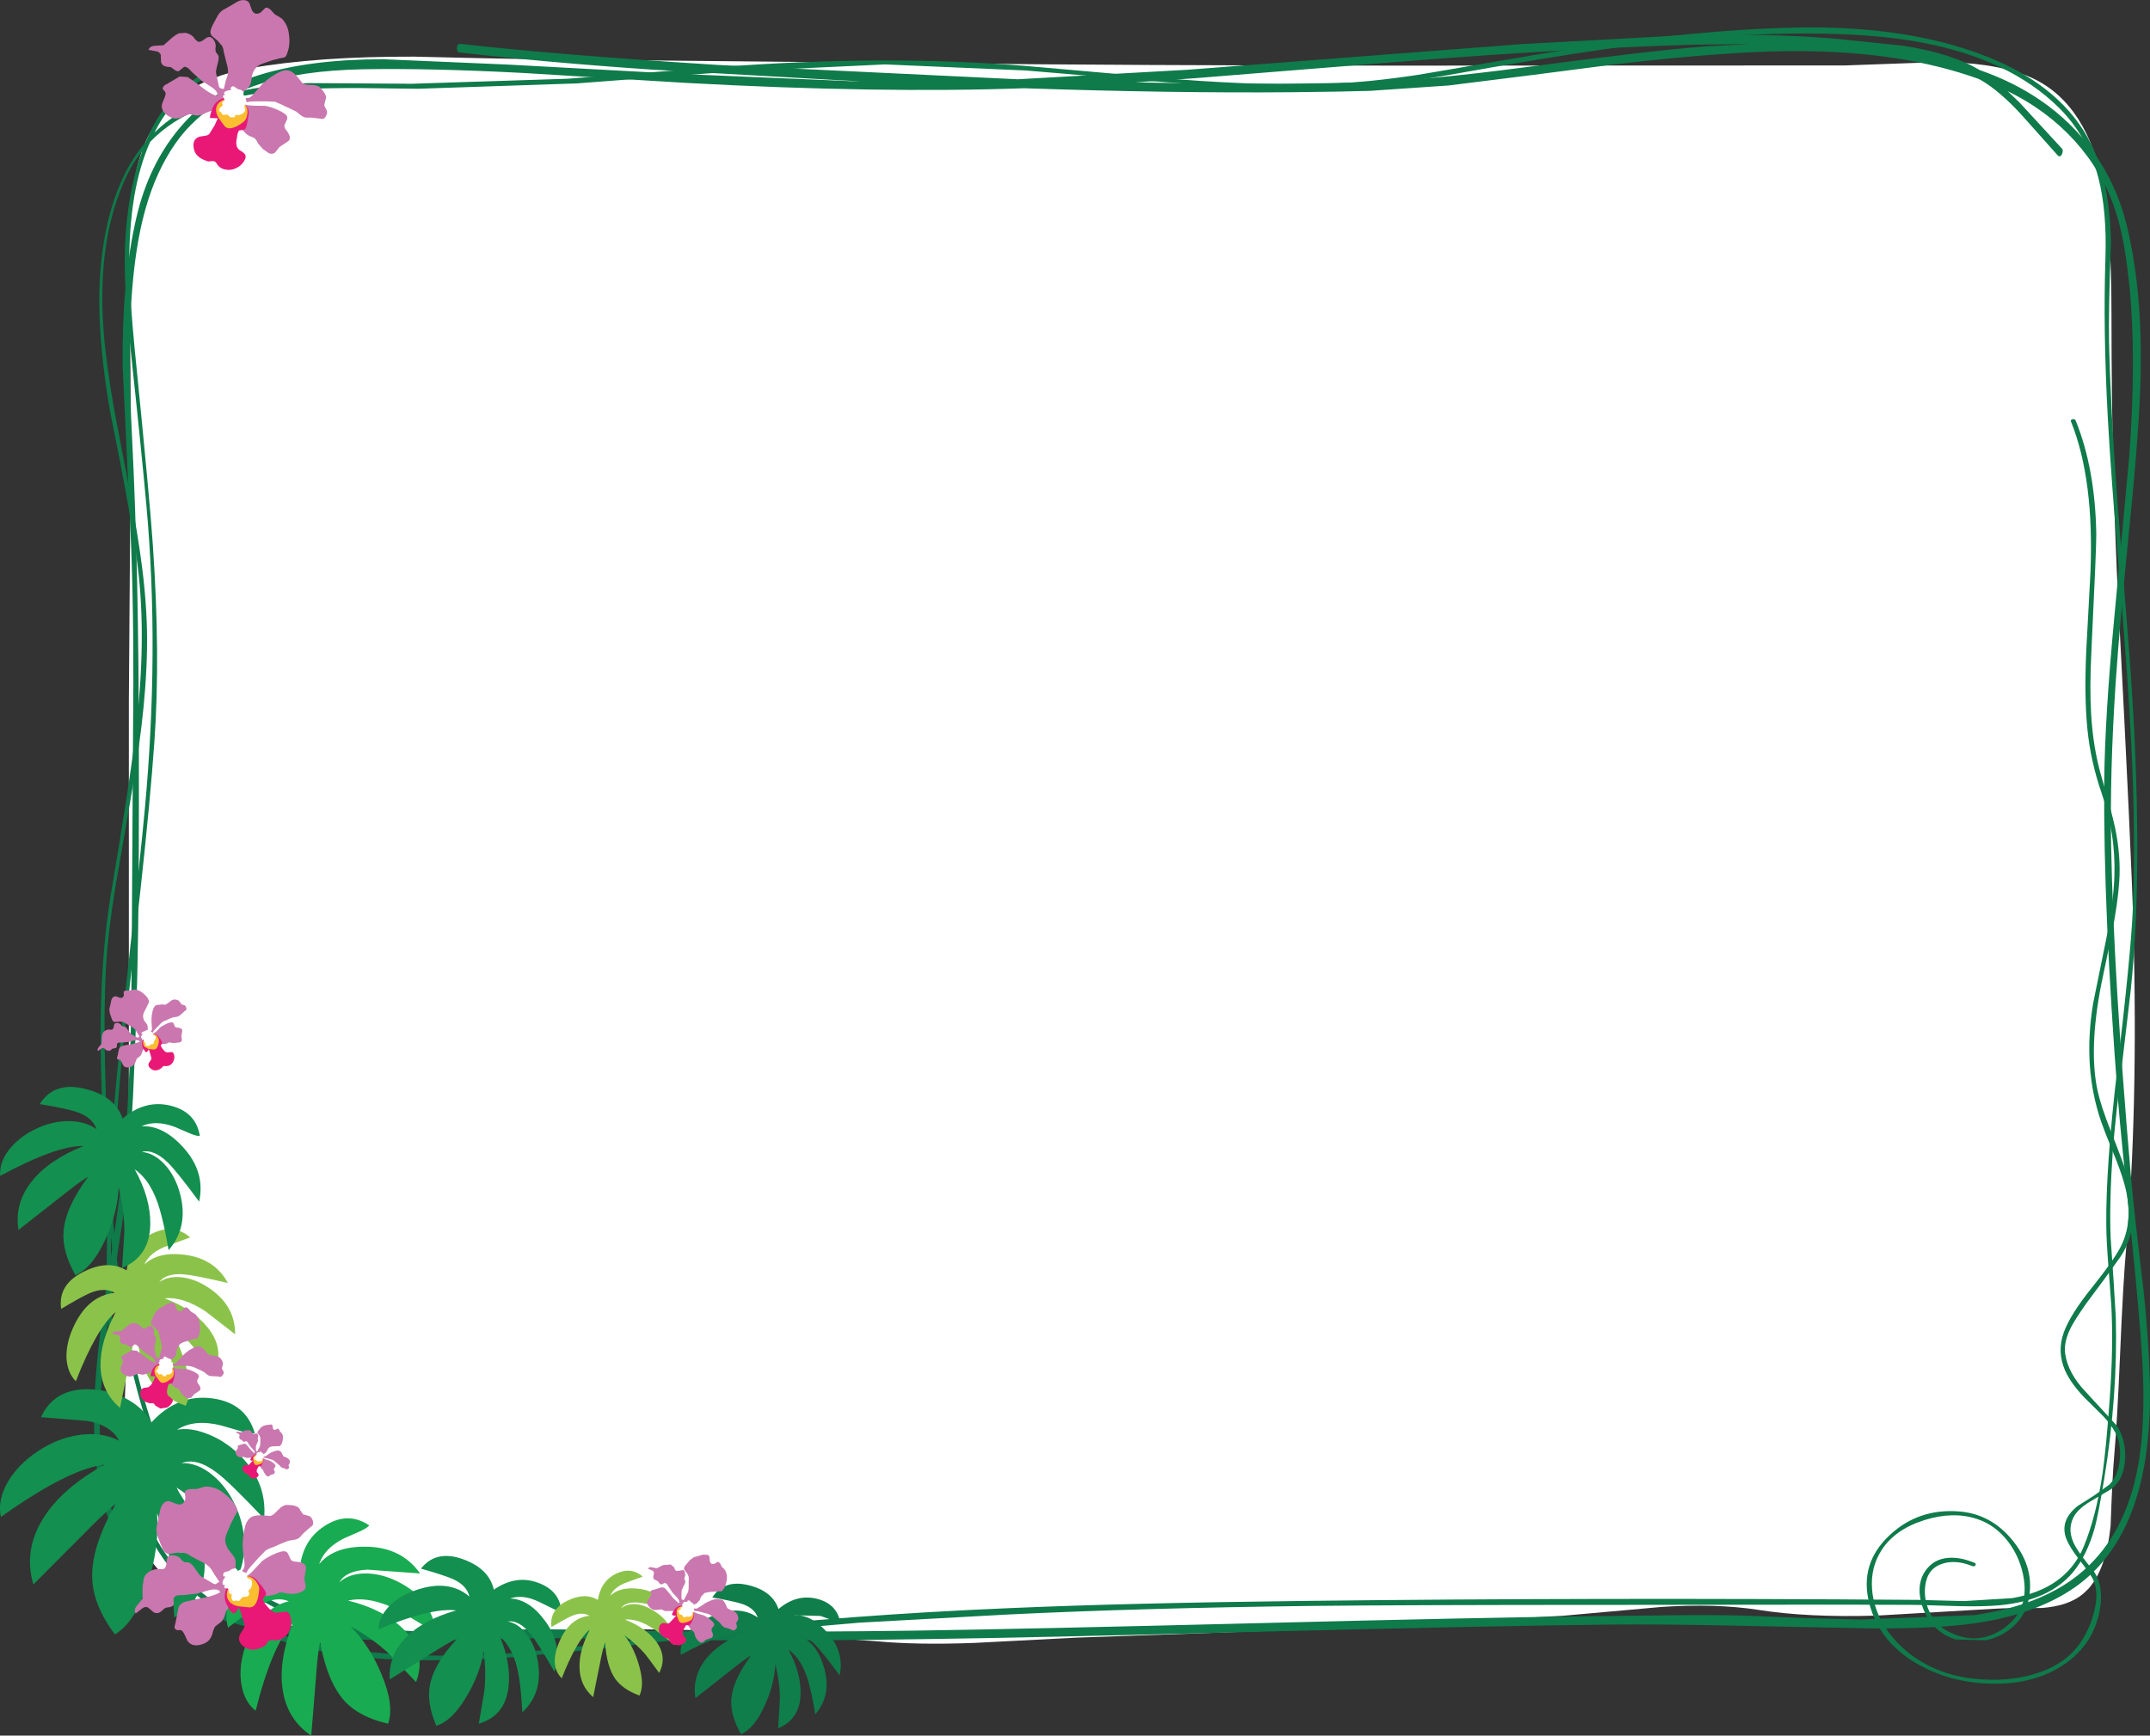 <?xml version="1.0" encoding="UTF-8" standalone="no"?>
<svg xmlns:xlink="http://www.w3.org/1999/xlink" height="502.5px" width="622.35px" xmlns="http://www.w3.org/2000/svg">
  <rect width="100%" height="100%" fill="#333333" stroke="none"/>
  <g transform="matrix(1.0, 0.0, 0.0, 1.0, 321.0, 245.2)">
    <path d="M239.5 -227.2 Q255.3 -227.3 265.5 -223.35 282.05 -216.9 287.35 -193.6 290.2 -181.05 290.2 -154.05 290.2 -108.85 292.2 -70.35 296.0 2.25 296.55 23.25 297.95 76.75 294.4 116.7 293.55 126.5 292.7 146.7 291.85 166.65 290.95 176.75 290.45 182.35 289.95 196.55 288.65 209.05 283.55 214.75 L282.05 216.2 Q277.8 219.8 269.95 220.35 260.85 220.3 256.6 220.55 L222.3 222.55 Q202.3 223.15 188.05 220.9 175.85 219.0 159.85 220.05 L131.45 222.6 60.85 226.45 -9.85 228.95 -38.75 230.45 Q-55.5 231.1 -67.6 229.95 L-83.8 228.8 -100.05 227.75 Q-123.3 225.95 -160.2 226.8 -209.2 227.9 -220.55 227.75 -245.35 227.4 -261.35 219.5 -281.9 209.3 -284.3 187.9 -285.55 176.35 -284.8 158.2 -283.7 131.85 -283.7 128.35 L-283.7 -42.3 -283.25 -103.3 Q-283.0 -139.9 -283.7 -164.25 -284.45 -191.1 -279.05 -203.7 -271.45 -221.4 -248.9 -225.4 -229.2 -228.9 -201.0 -228.8 -168.7 -228.0 -152.85 -227.9 L-48.4 -226.85 Q6.85 -226.25 82.3 -226.2 L212.95 -226.25 239.5 -227.2" fill="#ffffff" fill-rule="evenodd" stroke="none"/>
    <path d="M252.6 -221.9 Q252.2 -222.15 251.75 -222.35 229.8 -230.25 200.1 -230.4 180.4 -230.55 146.3 -226.55 L122.3 -223.45 98.3 -220.45 75.6 -218.9 Q68.05 -218.65 52.85 -218.5 18.4 -218.2 -24.6 -219.65 -66.45 -218.15 -122.45 -221.2 L-169.1 -224.05 Q-196.4 -225.5 -215.8 -225.15 -233.8 -224.8 -245.85 -220.85 -261.8 -215.65 -270.2 -203.7 -275.75 -195.75 -278.8 -185.0 -281.3 -176.35 -282.45 -164.6 -283.5 -153.95 -283.45 -141.35 -283.45 -131.6 -282.75 -118.05 -280.8 -79.5 -280.8 -26.1 -280.75 4.25 -281.0 23.1 -281.4 50.15 -282.5 72.3 L-283.6 90.9 Q-284.4 101.1 -285.7 109.45 L-288.1 125.25 -290.25 141.1 Q-292.65 162.15 -292.0 173.5 -290.95 192.6 -282.5 203.85 -273.45 215.95 -255.35 221.6 -242.25 225.7 -222.7 226.75 -210.55 227.4 -189.2 226.9 -165.3 226.35 -155.75 226.6 -111.95 227.65 -56.25 226.9 -24.8 226.45 42.75 224.75 107.4 223.1 141.7 222.7 L163.35 222.45 Q175.9 222.3 185.0 222.6 L201.3 223.25 217.55 223.7 250.55 222.4 Q269.65 219.65 280.8 210.6 293.3 200.5 297.4 181.7 300.35 168.05 299.05 147.55 298.2 134.0 295.75 110.5 292.95 83.9 292.1 73.4 287.8 18.2 288.1 -19.15 288.3 -37.7 291.0 -66.25 L295.35 -113.2 Q297.45 -141.95 295.4 -162.35 294.45 -171.75 293.05 -177.95 291.15 -186.3 287.75 -192.7 282.35 -202.95 273.1 -210.55 267.25 -215.35 260.15 -218.8 L263.6 -215.5 275.75 -202.3 Q276.4 -201.65 275.85 -200.55 275.35 -199.5 274.6 -200.25 L264.3 -211.8 Q258.0 -218.7 252.6 -221.9 M209.8 -234.05 L230.0 -231.95 Q241.75 -230.1 249.45 -226.35 L252.1 -224.9 Q261.8 -221.5 269.35 -216.35 278.85 -209.95 285.35 -200.65 291.8 -191.35 294.55 -180.25 299.1 -161.85 298.65 -137.35 298.4 -122.3 295.55 -94.15 292.55 -64.5 291.4 -47.35 289.7 -21.65 290.1 -0.4 290.8 37.5 295.8 95.05 296.8 106.2 299.5 128.55 301.6 148.55 301.3 162.2 300.4 199.55 279.9 214.15 268.75 222.05 251.15 224.7 239.85 226.4 220.15 226.25 L182.8 225.5 Q159.85 225.0 145.45 225.15 109.2 225.55 46.6 227.15 -22.9 228.95 -52.65 229.35 -108.15 230.2 -151.95 229.15 -161.6 228.95 -186.05 229.5 -207.75 229.95 -220.15 229.35 -238.85 228.45 -251.1 225.35 -268.3 221.0 -278.65 211.4 -288.2 202.55 -291.7 187.45 -294.3 176.15 -293.65 159.75 -293.15 147.55 -290.35 128.6 -286.55 103.05 -285.95 97.55 -283.65 76.9 -283.05 49.5 -282.9 41.3 -282.7 1.3 L-282.4 -47.25 Q-282.35 -75.35 -283.45 -95.85 L-285.5 -139.2 Q-285.75 -164.1 -281.5 -182.3 -278.0 -197.35 -269.2 -207.9 -259.75 -219.25 -245.75 -223.55 -231.05 -228.05 -210.05 -228.05 L-173.9 -226.5 -124.25 -223.8 -74.6 -221.7 -71.75 -221.65 -76.8 -221.9 -132.4 -225.05 Q-163.1 -227.15 -187.9 -230.0 -188.85 -230.1 -188.75 -231.35 -188.65 -232.6 -187.7 -232.5 -160.15 -229.35 -113.2 -226.4 L-26.4 -222.25 22.65 -225.0 119.75 -232.45 164.75 -234.9 Q190.0 -235.65 209.8 -234.05 M185.25 -232.45 L168.45 -232.25 Q127.05 -230.95 73.25 -226.45 L24.8 -222.55 7.65 -221.35 19.75 -221.15 Q52.2 -220.65 75.7 -221.45 92.4 -222.05 119.5 -225.6 156.75 -230.55 172.4 -231.75 L185.25 -232.45" fill="#0f7a4a" fill-rule="evenodd" stroke="none"/>
    <path d="M-284.3 -194.35 Q-293.05 -176.05 -291.0 -149.15 -290.2 -139.2 -287.8 -125.8 L-283.5 -103.3 Q-280.95 -89.65 -279.8 -80.45 -278.25 -67.9 -278.45 -57.4 -278.6 -46.9 -280.1 -34.5 -281.25 -25.1 -283.55 -11.75 L-287.55 11.35 Q-289.75 24.75 -290.3 34.6 -291.0 47.05 -290.6 63.2 -290.2 80.3 -289.3 94.45 -288.75 84.4 -287.8 73.15 -286.5 58.3 -283.5 30.95 -280.25 1.8 -279.05 -11.25 -274.85 -56.95 -278.6 -98.65 -280.0 -114.25 -283.35 -145.5 L-284.7 -161.95 Q-285.15 -171.05 -284.55 -178.4 -283.45 -191.7 -279.85 -201.45 -282.45 -198.2 -284.3 -194.35 M162.25 -234.75 Q191.5 -237.8 210.1 -237.15 237.25 -236.15 256.7 -227.75 266.0 -223.75 272.8 -218.0 280.4 -211.55 284.4 -203.3 289.75 -192.25 290.05 -175.0 289.3 -155.3 289.5 -145.85 289.95 -126.6 292.0 -98.95 L295.65 -52.1 Q299.65 4.7 295.75 41.7 L293.05 64.7 Q291.3 78.9 290.6 87.7 289.55 102.85 289.95 113.1 L290.75 124.65 291.45 136.2 Q292.05 158.7 288.1 182.95 286.4 193.25 285.35 197.15 283.1 205.15 279.05 210.0 272.25 218.15 257.95 219.55 253.0 220.0 245.6 219.8 L233.85 219.45 Q216.45 219.35 190.4 219.4 L146.9 219.45 Q85.85 219.45 58.65 219.75 9.4 220.35 -29.55 222.25 L-72.25 224.6 -114.85 228.3 -142.9 231.7 -171.05 234.5 Q-203.9 236.85 -223.95 233.6 -254.15 228.65 -270.1 210.7 -279.0 200.65 -283.5 184.35 -286.5 173.5 -288.45 154.8 -290.4 135.9 -290.05 114.0 L-289.7 103.15 Q-290.6 92.2 -291.2 79.55 -292.1 61.05 -291.8 47.1 -291.4 29.75 -289.1 14.8 -283.65 -17.1 -281.75 -33.0 -278.5 -60.3 -281.15 -81.25 -283.0 -96.0 -289.05 -125.6 -293.7 -152.2 -291.6 -170.35 -289.1 -192.0 -278.85 -204.05 -272.55 -219.2 -259.85 -225.0 -259.3 -225.25 -259.3 -224.5 -259.3 -223.8 -259.75 -223.55 -269.25 -219.2 -275.15 -208.95 L-276.3 -206.8 Q-269.95 -213.05 -261.05 -216.2 -248.9 -220.45 -231.7 -221.15 L-201.75 -220.95 -156.8 -222.4 -111.9 -225.85 Q-64.45 -229.4 -24.0 -226.1 L19.8 -222.25 Q45.1 -220.3 63.65 -220.95 75.15 -221.35 89.9 -223.6 L115.9 -228.05 Q142.45 -232.7 162.25 -234.75 M234.35 -233.05 Q216.4 -236.3 188.55 -235.25 168.0 -234.45 142.85 -230.85 126.9 -228.6 97.55 -223.35 65.8 -217.6 16.4 -221.4 L-24.15 -224.8 -64.85 -226.55 -109.45 -224.45 -154.05 -221.05 -200.0 -219.5 -216.2 -219.7 Q-225.55 -219.75 -232.4 -219.45 -250.65 -218.7 -262.3 -214.05 -271.55 -210.4 -277.55 -204.1 -280.6 -197.2 -282.1 -188.5 -283.8 -178.45 -283.55 -166.25 -283.35 -158.15 -282.0 -144.0 -277.6 -100.2 -276.75 -87.35 -274.55 -55.5 -276.3 -30.6 -277.5 -13.6 -280.25 11.6 L-284.95 53.75 Q-287.85 81.4 -288.6 104.05 -287.65 116.35 -286.3 126.1 -281.4 160.8 -269.4 186.55 -264.1 198.0 -257.85 205.5 -250.25 214.6 -240.45 219.1 -228.65 224.5 -212.1 226.5 L-182.7 228.0 Q-182.1 228.0 -182.25 228.75 -182.35 229.45 -182.9 229.45 L-211.6 228.1 Q-227.9 226.3 -239.4 221.2 -256.65 213.6 -267.0 194.4 -279.7 170.6 -285.45 138.5 -287.45 127.4 -288.85 112.9 -289.1 126.65 -288.5 138.35 -287.3 161.4 -283.3 178.9 -281.45 187.05 -279.2 192.9 -276.4 200.2 -272.3 205.7 -264.9 215.75 -253.0 222.3 -242.35 228.1 -228.8 230.85 -204.65 235.75 -171.7 233.35 L-143.05 230.35 -114.65 226.85 Q-76.0 222.4 -29.1 220.4 5.3 218.9 56.7 218.3 141.5 217.3 234.0 218.0 L247.5 218.35 261.4 217.5 Q277.05 214.85 282.15 202.6 285.75 193.9 287.6 181.5 288.65 174.25 289.7 159.7 290.8 144.45 290.15 132.7 L289.3 121.25 Q288.75 114.2 288.7 109.8 288.5 92.9 291.9 64.15 295.8 31.05 296.35 18.55 297.25 -3.0 295.95 -29.65 295.1 -46.85 292.55 -77.7 289.95 -108.85 289.15 -124.0 287.75 -149.8 288.45 -170.4 288.9 -184.1 286.4 -193.75 283.25 -205.8 275.05 -213.95 260.55 -228.35 234.35 -233.05" fill="#0f7a4a" fill-rule="evenodd" stroke="none"/>
    <path d="M278.5 -123.1 Q278.25 -123.7 278.95 -123.85 279.65 -123.95 279.85 -123.4 285.5 -109.45 285.8 -90.55 285.85 -86.9 284.4 -56.95 283.85 -46.15 284.3 -38.6 284.9 -28.55 287.25 -20.5 290.35 -9.85 291.25 -5.5 292.95 2.75 292.45 9.95 292.05 16.2 290.3 25.1 L287.15 40.25 Q283.6 58.8 286.2 70.7 287.1 74.9 290.05 82.4 293.6 91.35 294.55 94.55 299.1 109.2 292.85 118.6 L287.9 125.45 282.85 132.25 Q279.6 136.9 278.5 139.05 276.3 143.4 276.8 146.75 277.6 152.4 282.9 157.95 L291.65 167.45 Q294.4 171.45 294.15 177.15 293.85 183.25 290.0 186.0 L284.0 189.55 Q280.35 191.75 279.15 194.2 277.25 198.1 279.75 202.5 281.15 205.0 285.0 209.6 288.15 214.1 286.75 221.3 285.45 227.8 281.5 232.25 277.3 237.1 270.8 239.7 264.85 242.1 257.95 242.25 245.1 242.6 234.75 236.95 223.0 230.55 220.05 218.85 217.2 207.5 225.95 199.3 234.3 191.45 246.15 192.4 255.5 193.15 261.75 201.0 268.2 209.05 266.15 218.25 265.2 222.65 261.65 225.8 258.4 228.7 253.85 229.7 L245.05 229.45 Q240.55 228.05 237.8 224.35 235.4 221.1 234.8 217.2 234.15 212.85 236.25 209.7 238.6 206.25 242.75 205.85 246.25 205.5 250.5 207.25 251.15 207.5 250.8 208.0 250.5 208.45 249.9 208.2 245.15 206.3 241.35 207.5 236.95 208.85 236.3 213.85 235.8 217.75 237.45 221.3 239.15 225.05 242.5 226.9 250.9 231.55 258.55 226.55 266.25 221.45 264.85 212.05 263.95 206.1 260.45 201.35 256.65 196.3 251.2 194.55 244.35 192.3 236.05 194.9 227.5 197.6 223.65 203.6 220.4 208.65 220.9 214.95 221.35 220.85 224.85 226.15 229.1 232.5 235.9 236.3 242.35 239.95 250.2 240.8 259.7 241.85 267.6 239.55 277.15 236.8 281.6 229.8 284.15 225.8 285.25 221.1 286.6 215.45 284.8 211.95 283.9 210.2 280.75 206.2 278.05 202.7 277.1 200.25 275.15 194.95 280.45 190.8 L285.3 187.7 289.55 184.65 Q292.15 182.15 292.6 177.35 293.05 172.75 291.25 169.45 290.0 167.15 287.75 164.75 L283.55 160.6 Q278.65 155.85 276.75 151.55 274.4 146.1 276.4 140.55 278.3 135.35 284.45 127.7 291.15 119.35 293.1 115.3 296.8 107.55 293.8 97.1 292.85 93.75 290.6 88.25 287.95 81.75 287.25 79.65 281.8 63.9 284.9 45.25 L288.65 26.8 Q290.85 15.75 291.05 8.15 291.4 -3.85 287.5 -15.1 284.1 -24.85 283.2 -34.45 282.3 -43.7 282.9 -56.8 L284.1 -79.15 Q285.25 -106.3 278.5 -123.1" fill="#0f7a4a" fill-rule="evenodd" stroke="none"/>
    <path d="M-286.55 171.9 Q-288.95 167.35 -295.7 166.2 L-309.15 165.1 Q-304.8 155.75 -292.7 157.2 -287.65 157.8 -283.4 160.35 -279.05 163.0 -277.25 166.7 -269.65 158.35 -259.6 159.65 -249.8 160.95 -247.25 169.75 -248.55 169.95 -251.45 169.1 L-257.0 167.5 Q-264.75 165.55 -269.75 168.75 -266.2 168.05 -261.65 169.7 -257.0 171.35 -253.05 174.75 -243.5 183.05 -244.55 194.5 -254.4 184.1 -258.0 181.35 -264.0 176.7 -268.45 178.4 -263.85 178.25 -259.5 181.85 -255.35 185.25 -252.8 190.8 -250.2 196.55 -250.25 202.55 -250.4 209.1 -253.85 214.25 -256.5 205.15 -258.9 199.5 -263.3 189.0 -270.3 185.3 -263.0 195.4 -261.9 205.25 -260.6 217.4 -270.55 223.1 L-271.45 209.1 Q-272.4 201.3 -275.55 192.9 -274.8 202.4 -278.1 212.95 -281.75 224.45 -287.75 228.0 -294.0 219.6 -294.3 211.9 -294.7 202.8 -287.5 190.2 -290.35 192.35 -297.4 199.55 L-311.35 213.55 Q-314.25 203.6 -308.5 194.4 -303.05 185.65 -290.7 178.85 -301.05 180.0 -320.75 194.0 -321.8 189.05 -318.65 183.7 -315.7 178.75 -310.1 175.0 -304.5 171.25 -298.35 170.3 -291.7 169.25 -286.55 171.9" fill="#138f4f" fill-rule="evenodd" stroke="none"/>
    <path d="M-227.05 196.6 Q-220.35 192.25 -214.1 196.45 -214.8 197.25 -217.0 198.25 L-221.35 200.15 Q-227.15 203.05 -228.6 207.65 -224.45 202.5 -215.1 202.6 -204.8 202.7 -199.4 210.35 L-214.65 209.25 Q-220.85 209.55 -222.75 212.9 -219.95 210.4 -215.4 210.35 -211.0 210.3 -206.5 212.4 -195.9 217.4 -194.8 227.5 L-205.7 221.0 Q-214.0 216.8 -220.25 218.2 -210.4 220.6 -204.55 226.15 -197.3 233.05 -200.55 241.8 L-208.45 233.55 Q-213.1 229.2 -219.5 225.65 -214.05 231.2 -210.6 239.45 -206.8 248.5 -208.65 253.85 -216.95 251.95 -221.2 247.35 -226.2 241.9 -228.35 230.25 -229.05 233.15 -229.6 241.25 L-230.9 257.3 Q-237.9 252.65 -239.2 243.9 -240.4 235.6 -236.3 224.9 -242.2 231.05 -247.0 250.1 -250.25 247.55 -251.1 242.6 -251.9 237.95 -250.4 232.75 -248.85 227.45 -245.6 223.6 -242.0 219.45 -237.4 218.4 -241.25 216.8 -246.05 219.7 -248.9 221.35 -255.0 226.05 -257.2 217.95 -248.95 212.5 -245.5 210.25 -241.5 209.6 -237.35 208.95 -234.3 210.3 -233.95 201.05 -227.05 196.6" fill="#19ab51" fill-rule="evenodd" stroke="none"/>
    <path d="M-178.05 215.05 Q-171.6 210.6 -165.1 213.1 -158.75 215.45 -158.45 221.75 L-164.6 218.75 Q-169.5 216.25 -173.35 217.6 -167.75 217.8 -163.1 224.25 -158.0 231.25 -160.5 238.8 -165.4 230.3 -167.45 227.85 -170.75 223.8 -174.0 224.25 -170.9 224.85 -168.55 227.95 -166.3 230.85 -165.45 235.0 -163.5 244.7 -169.8 250.55 -170.15 244.05 -170.85 239.9 -172.2 232.15 -176.3 228.6 -173.0 236.5 -173.8 243.25 -174.8 251.6 -182.4 253.85 L-180.8 244.35 Q-180.2 238.95 -181.0 232.85 -182.0 239.35 -185.9 245.9 -190.1 253.05 -194.7 254.45 -197.55 247.8 -196.55 242.65 -195.4 236.5 -188.6 229.15 -190.85 230.15 -196.65 233.85 L-208.2 241.05 Q-208.6 233.95 -203.3 228.7 -198.3 223.7 -188.95 221.05 -196.05 220.15 -211.45 226.5 -211.4 223.05 -208.45 219.95 -205.7 217.1 -201.35 215.45 -191.35 211.7 -185.1 217.05 -185.95 213.6 -190.3 211.8 -192.85 210.75 -199.15 208.95 -194.75 203.4 -186.9 206.25 -179.4 209.0 -178.05 215.05" fill="#138f4f" fill-rule="evenodd" stroke="none"/>
    <path d="M-276.85 111.9 Q-270.7 108.95 -265.95 113.05 L-272.4 115.45 Q-277.6 117.25 -279.25 120.95 -275.25 117.05 -267.4 118.1 -258.8 119.25 -255.05 126.25 -264.7 124.0 -267.75 123.75 -273.0 123.35 -274.9 126.0 -272.3 124.2 -268.45 124.6 -264.8 125.0 -261.2 127.25 -252.85 132.5 -252.95 141.1 L-261.4 134.55 Q-267.95 130.15 -273.35 130.7 -265.35 133.7 -261.0 139.0 -255.65 145.5 -259.2 152.5 L-265.0 144.8 Q-268.5 140.65 -273.5 137.05 -269.5 142.2 -267.4 149.55 -265.1 157.5 -267.25 161.8 -274.0 159.35 -277.1 155.05 -280.75 150.0 -281.4 140.0 -282.25 142.35 -283.55 149.1 L-286.25 162.4 Q-291.7 157.8 -291.9 150.35 -292.05 143.25 -287.5 134.65 -293.05 139.3 -299.05 154.7 -301.5 152.25 -301.75 148.0 -301.9 144.05 -300.1 139.8 -295.95 129.95 -287.75 129.1 -290.85 127.35 -295.15 129.25 -297.7 130.4 -303.3 133.75 -304.3 126.7 -296.8 123.0 -289.7 119.4 -284.35 122.6 -283.1 114.9 -276.85 111.9" fill="#8bc34a" fill-rule="evenodd" stroke="none"/>
    <path d="M-134.95 211.25 L-139.5 212.9 Q-143.2 214.2 -144.35 216.8 -141.55 214.1 -136.0 214.8 -129.9 215.6 -127.25 220.55 -134.1 218.95 -136.2 218.8 -139.9 218.5 -141.25 220.4 -137.3 217.65 -131.6 221.25 -125.7 225.0 -125.75 231.1 -129.25 228.1 -131.75 226.45 -136.3 223.35 -140.15 223.7 -134.5 225.85 -131.45 229.55 -127.65 234.2 -130.2 239.15 -133.45 234.65 -134.25 233.7 -136.75 230.8 -140.3 228.2 -137.45 231.85 -136.0 237.05 -134.4 242.7 -135.9 245.7 -140.65 243.95 -142.85 240.95 -145.4 237.35 -145.85 230.3 -146.5 232.0 -147.4 236.7 L-149.3 246.15 Q-153.15 242.85 -153.25 237.6 -153.4 232.55 -150.2 226.5 -154.1 229.75 -158.4 240.7 -162.05 237.05 -159.1 230.15 -156.15 223.2 -150.35 222.6 -152.55 221.35 -155.6 222.7 -157.4 223.5 -161.35 225.85 -162.05 220.9 -156.8 218.25 -151.75 215.75 -147.95 218.0 -147.05 212.55 -142.65 210.4 -138.35 208.35 -134.95 211.25" fill="#8bc34a" fill-rule="evenodd" stroke="none"/>
    <path d="M-318.4 87.7 Q-315.7 84.2 -311.15 81.9 -306.55 79.55 -301.85 79.4 -296.7 79.2 -293.05 81.7 -294.4 78.0 -299.4 76.55 -302.35 75.65 -309.5 74.45 -305.3 67.8 -296.35 70.05 -287.75 72.15 -285.5 78.65 -278.95 73.05 -271.5 74.95 -264.25 76.8 -263.15 83.7 -264.15 83.75 -266.25 82.85 L-270.3 81.1 Q-276.0 78.95 -280.05 80.9 -273.85 80.5 -267.95 87.0 -261.5 94.1 -263.35 102.7 -269.85 93.9 -272.3 91.5 -276.45 87.4 -279.95 88.3 -276.45 88.65 -273.5 91.75 -270.7 94.7 -269.25 99.15 -265.95 109.55 -272.2 116.75 -273.4 109.65 -274.7 105.15 -277.05 96.8 -282.0 93.35 -277.4 101.65 -277.5 109.2 -277.6 118.55 -285.65 121.9 L-285.0 111.25 Q-285.0 105.25 -286.65 98.6 -286.95 105.85 -290.45 113.55 -294.25 121.9 -299.15 124.0 -303.1 117.1 -302.6 111.25 -302.05 104.35 -295.45 95.45 -297.8 96.8 -303.8 101.6 L-315.65 110.9 Q-316.9 103.1 -311.7 96.7 -306.8 90.6 -296.85 86.6 -304.65 86.45 -320.95 95.25 -321.25 91.4 -318.4 87.7" fill="#138f4f" fill-rule="evenodd" stroke="none"/>
    <path d="M-95.65 220.65 Q-90.4 216.2 -84.45 217.7 -78.65 219.2 -77.75 224.7 L-83.5 222.65 -91.25 222.45 Q-86.35 222.1 -81.65 227.3 -76.5 233.0 -77.95 239.85 -83.15 232.85 -85.1 230.9 -88.4 227.7 -91.2 228.35 -85.25 228.9 -82.65 237.0 -80.0 245.35 -85.0 251.1 -85.95 245.4 -86.95 241.8 -88.85 235.1 -92.8 232.4 -89.15 239.05 -89.25 245.05 -89.35 252.5 -95.75 255.2 L-95.25 246.7 Q-95.25 241.9 -96.55 236.6 -96.85 242.4 -99.6 248.5 -102.6 255.2 -106.5 256.9 -109.65 251.35 -109.3 246.7 -108.85 241.2 -103.6 234.1 -105.5 235.15 -110.25 239.0 L-119.7 246.45 Q-120.7 240.2 -116.6 235.05 -112.65 230.15 -104.65 227.0 -111.0 226.95 -123.95 233.9 -124.5 227.45 -116.1 223.25 -107.65 219.0 -101.65 223.1 -102.7 220.15 -106.75 219.0 -109.1 218.3 -114.8 217.3 -111.45 212.0 -104.3 213.75 -97.4 215.45 -95.65 220.65" fill="#0f7e4b" fill-rule="evenodd" stroke="none"/>
    <path d="M-271.1 132.0 Q-270.55 132.05 -270.3 132.5 L-270.0 133.4 Q-269.55 134.85 -268.35 134.25 L-267.5 133.4 Q-267.25 133.1 -266.55 133.6 L-265.7 134.55 -265.05 134.95 -264.45 135.3 Q-263.35 136.4 -263.2 137.95 -262.95 139.85 -263.3 141.05 L-263.75 142.15 Q-263.95 142.4 -264.75 142.45 L-267.6 143.3 Q-268.55 143.6 -269.0 144.05 L-269.8 145.45 -270.0 146.7 Q-270.05 147.35 -270.55 147.8 L-271.25 148.4 -271.75 149.2 Q-270.85 149.95 -270.1 149.45 L-268.85 148.1 Q-267.2 146.1 -265.05 145.05 -263.85 144.4 -263.0 144.7 -262.25 145.0 -261.4 146.1 L-260.7 146.95 -259.75 147.25 -258.55 147.35 -257.5 147.75 Q-256.55 148.6 -256.45 149.55 L-256.6 150.3 -256.8 151.0 -256.35 151.8 Q-256.1 152.15 -256.4 152.75 L-257.05 153.45 -258.05 153.3 -260.05 153.2 Q-260.55 153.15 -261.05 152.75 L-261.85 152.1 Q-262.6 151.6 -264.3 150.9 -265.65 150.2 -267.2 150.25 L-269.35 150.25 Q-270.85 150.25 -271.35 150.75 L-269.4 151.05 -267.4 151.1 Q-266.6 151.2 -265.25 151.75 -263.75 152.45 -263.5 153.0 -263.35 153.35 -263.6 153.8 L-263.95 154.55 -263.75 155.25 -263.25 155.95 Q-262.65 157.05 -263.35 157.5 L-264.85 158.5 -265.65 159.5 -266.8 159.6 Q-267.8 159.25 -268.75 157.85 L-268.95 157.4 -269.35 156.9 -270.3 156.5 -271.3 155.7 -272.1 154.65 -273.15 153.8 -274.4 153.25 -275.5 152.6 -276.6 152.0 Q-277.15 151.85 -278.1 152.3 -279.2 152.85 -279.8 152.8 L-281.15 152.55 -282.4 153.1 Q-283.7 153.65 -285.0 152.85 -286.4 151.95 -286.05 150.6 -285.3 149.2 -285.45 148.6 L-285.75 148.2 -285.95 147.8 -285.6 147.35 -285.15 147.1 -282.9 145.75 -281.45 145.85 -280.2 146.7 -278.25 148.15 Q-277.1 149.0 -276.15 149.3 -275.75 148.65 -277.05 147.7 L-278.9 146.55 -280.55 145.05 -281.25 144.4 Q-281.7 143.95 -282.05 144.05 L-282.9 144.7 Q-283.2 145.0 -283.8 144.55 L-284.2 144.25 Q-284.35 144.1 -284.6 144.05 L-285.15 144.0 -285.7 143.85 Q-286.25 143.55 -286.25 143.0 L-286.3 141.9 Q-286.45 141.25 -287.25 141.2 L-288.5 140.95 Q-288.25 140.2 -287.3 140.25 L-285.8 140.15 -284.95 139.4 -284.15 138.7 Q-282.8 137.6 -281.8 137.9 -280.95 138.1 -280.5 138.55 L-279.6 139.45 Q-279.15 139.6 -278.55 139.15 -277.85 138.6 -277.5 138.65 -277.0 138.7 -276.65 139.3 -276.35 139.85 -276.35 140.3 L-276.45 140.8 -276.4 141.35 -276.1 141.65 -275.9 142.05 Q-275.75 142.55 -276.05 143.6 L-276.3 145.15 -275.9 147.05 -275.65 147.8 -274.9 148.0 -274.55 146.5 -274.15 145.0 Q-274.15 144.3 -274.45 143.2 L-274.9 141.4 Q-275.0 140.2 -276.05 139.3 L-277.05 138.45 Q-277.45 137.95 -277.25 137.25 L-276.15 134.95 -275.15 133.8 -273.85 133.05 -272.55 132.3 Q-271.75 131.9 -271.1 132.0" fill="#c977ae" fill-rule="evenodd" stroke="none"/>
    <path d="M-270.45 152.7 L-270.65 154.05 -271.1 155.25 -271.65 155.4 -272.2 155.55 -272.55 156.75 Q-272.95 158.6 -271.95 159.15 L-271.0 160.0 Q-270.85 160.45 -271.35 161.15 -271.85 161.9 -272.75 162.35 L-274.55 162.6 -276.0 161.8 -276.3 161.35 Q-276.45 161.15 -276.75 161.05 L-277.15 161.05 -277.6 161.1 -278.55 160.8 Q-280.2 160.05 -280.35 158.6 -280.6 156.95 -279.25 156.6 L-278.1 156.45 -277.3 155.8 -276.55 154.55 -276.0 153.3 -277.4 153.25 -277.35 152.6 -277.1 151.9 Q-276.75 150.75 -275.8 150.1 -274.85 149.45 -273.65 149.6 -272.4 149.75 -271.35 150.55 -270.25 151.5 -270.45 152.7" fill="#e91876" fill-rule="evenodd" stroke="none"/>
    <path d="M-270.7 152.7 L-270.8 153.1 Q-271.0 153.75 -272.1 154.45 -274.1 155.8 -274.85 154.6 L-275.85 153.25 Q-276.35 152.4 -276.3 151.65 -276.2 150.55 -275.1 150.05 L-274.05 149.8 -272.95 149.7 -271.85 150.25 Q-271.1 150.75 -271.0 150.95 -270.5 151.65 -270.7 152.7" fill="#fbbe30" fill-rule="evenodd" stroke="none"/>
    <path d="M-274.3 148.3 L-273.5 148.15 Q-273.85 148.0 -273.65 147.75 -273.45 147.5 -273.15 147.55 L-272.45 148.0 -271.85 148.15 -271.35 148.5 -271.35 148.85 -271.45 149.1 -270.9 149.3 Q-271.15 149.8 -270.8 150.35 L-270.8 150.5 -271.0 150.8 -271.25 151.15 -271.15 151.45 -271.05 151.75 Q-271.1 152.15 -271.5 152.45 -271.9 152.7 -272.25 152.75 L-272.75 152.75 -273.0 153.15 Q-273.4 153.45 -273.7 153.15 L-274.25 152.65 -274.7 152.7 -275.1 152.7 -275.3 152.25 Q-276.1 152.1 -275.55 151.35 L-275.1 150.95 -275.2 150.5 -274.8 150.0 Q-274.75 149.85 -274.85 149.8 L-274.95 149.65 -275.1 149.25 -274.65 149.0 -274.9 148.9 Q-274.8 148.4 -274.3 148.3" fill="#ffffff" fill-rule="evenodd" stroke="none"/>
    <path d="M-275.7 197.0 L-275.15 194.5 -274.65 192.0 Q-274.3 190.6 -273.45 189.85 -272.75 189.25 -271.9 189.45 L-270.35 190.05 Q-268.0 191.1 -267.4 188.9 -267.25 188.45 -267.5 186.9 -267.6 186.25 -266.2 185.95 L-265.1 185.9 -264.05 185.9 -262.85 185.55 -261.65 185.2 Q-259.05 185.15 -256.9 186.6 -254.35 188.35 -253.15 190.25 -252.3 191.6 -252.3 192.05 -252.25 192.6 -253.0 193.65 L-254.15 195.9 -255.15 198.25 Q-255.85 199.75 -255.8 200.85 -255.75 201.95 -254.9 203.4 L-253.6 205.05 Q-252.85 205.95 -252.8 207.0 L-252.8 208.55 Q-252.8 209.45 -252.4 210.1 -250.5 209.85 -250.25 208.35 -250.1 207.7 -250.5 205.2 -251.15 201.2 -250.1 196.95 -249.55 194.75 -248.2 194.0 -247.0 193.35 -244.65 193.55 L-242.8 193.7 Q-242.1 193.6 -241.3 192.75 L-239.85 191.35 Q-239.0 190.65 -238.15 190.5 L-236.4 190.6 Q-235.25 190.8 -234.7 191.2 -234.35 191.45 -233.95 192.25 L-233.25 193.25 -231.75 193.65 Q-231.0 193.75 -230.55 194.8 -230.15 195.8 -230.5 196.4 L-231.75 197.45 -233.05 198.6 -234.2 199.85 Q-234.8 200.45 -235.85 200.6 L-237.6 200.9 -239.7 201.75 -241.85 202.7 Q-243.3 203.15 -244.15 203.75 L-245.95 205.6 -248.4 208.3 Q-250.05 210.2 -250.0 211.35 -248.8 210.8 -247.45 209.25 L-245.15 206.8 Q-244.0 205.85 -241.85 204.85 -239.3 203.65 -238.3 204.0 -237.75 204.2 -237.45 205.0 L-236.85 206.3 Q-236.45 206.85 -235.7 206.9 L-234.3 207.05 Q-232.2 207.55 -232.45 209.0 L-232.9 211.9 -232.5 214.05 Q-232.55 215.15 -233.7 215.65 -235.35 216.5 -238.05 216.15 L-239.0 215.9 -240.0 215.85 -241.55 216.5 -243.7 216.9 -245.9 216.7 -248.15 217.1 -250.25 218.05 -252.3 218.65 Q-253.6 219.0 -254.3 219.4 -255.15 219.9 -255.65 221.65 -256.2 223.6 -256.95 224.35 L-257.9 225.05 -258.75 225.75 -259.25 226.8 -259.55 227.95 Q-260.0 229.25 -260.75 229.9 -261.5 230.6 -262.8 230.95 -265.55 231.7 -266.8 229.75 L-267.55 228.1 Q-268.05 227.05 -268.6 226.75 L-269.5 226.75 Q-269.95 226.8 -270.25 226.45 -270.55 226.1 -270.45 225.6 L-270.2 224.7 -269.35 220.3 Q-268.95 219.1 -267.6 218.6 L-265.1 218.0 -261.1 217.2 Q-258.75 216.65 -257.25 215.8 -257.7 214.6 -260.35 215.15 L-263.8 216.15 -267.6 216.6 -269.25 216.65 Q-270.3 216.75 -270.6 217.3 -270.85 217.75 -270.7 219.05 -270.65 219.85 -271.9 220.1 L-272.7 220.2 -273.45 220.5 -274.1 221.15 -274.9 221.7 Q-276.0 222.05 -276.7 221.45 L-278.1 220.25 Q-279.05 219.75 -280.05 220.65 L-281.75 221.95 Q-282.4 220.85 -281.3 219.6 L-279.7 217.6 -279.75 215.7 -279.7 213.95 -279.35 211.7 Q-278.95 210.6 -278.05 210.0 -277.0 209.25 -275.75 209.1 L-273.6 209.05 Q-272.9 208.65 -272.8 207.25 -272.75 205.8 -272.25 205.4 -271.65 204.9 -270.5 205.15 -269.5 205.35 -268.85 205.9 L-268.3 206.6 -267.55 207.1 -266.9 207.1 -266.15 207.25 Q-265.35 207.65 -264.35 209.2 -263.3 210.85 -262.65 211.3 L-259.85 212.95 Q-259.0 213.5 -258.6 213.45 L-257.5 212.75 -258.95 210.6 Q-259.85 209.0 -260.45 208.4 -261.3 207.6 -263.1 206.75 L-265.8 205.3 Q-266.85 204.55 -267.7 204.4 L-269.8 204.35 -272.0 204.7 Q-273.1 204.65 -273.75 203.55 L-274.6 201.6 -275.35 199.6 Q-275.85 198.2 -275.7 197.0" fill="#c977ae" fill-rule="evenodd" stroke="none"/>
    <path d="M-240.1 221.6 L-238.0 221.4 Q-237.25 221.65 -236.85 223.1 -236.45 224.6 -236.95 226.2 -237.45 227.85 -238.7 228.8 -239.9 229.75 -241.35 229.75 L-242.2 229.6 -243.1 229.8 Q-243.6 230.1 -243.95 231.0 L-244.65 231.5 -245.45 231.85 Q-248.25 233.1 -250.3 231.6 -252.55 230.0 -251.5 227.95 L-250.45 226.3 Q-249.95 225.5 -250.4 224.55 L-251.1 222.3 Q-251.5 220.8 -252.0 220.15 -252.6 222.1 -253.7 221.85 L-254.5 221.0 -255.05 219.9 Q-256.15 218.2 -255.9 216.25 -255.6 214.3 -254.1 212.95 -252.5 211.45 -250.3 211.15 -247.8 210.8 -246.55 212.45 L-245.05 214.25 Q-244.05 215.55 -244.0 216.15 -243.95 216.6 -244.45 217.05 L-244.95 217.85 -244.5 218.8 -243.8 219.7 Q-241.85 222.25 -240.1 221.6" fill="#e91876" fill-rule="evenodd" stroke="none"/>
    <path d="M-254.45 218.65 Q-255.75 217.3 -255.15 215.25 L-254.25 213.7 -253.1 212.15 -252.25 211.7 -251.25 211.45 -249.35 211.15 Q-247.85 211.3 -246.8 212.8 L-246.45 213.3 Q-246.0 214.05 -245.95 214.85 L-246.15 216.5 Q-246.8 220.5 -249.1 220.15 L-251.95 219.85 Q-253.55 219.6 -254.45 218.65" fill="#fbbe30" fill-rule="evenodd" stroke="none"/>
    <path d="M-249.85 210.2 L-249.7 210.35 Q-249.55 210.5 -249.55 211.0 L-249.35 211.7 -248.85 211.9 Q-248.55 211.9 -248.4 212.1 -247.95 212.6 -248.05 213.5 -248.15 214.25 -248.5 214.75 L-248.85 215.05 -249.1 215.4 -248.85 216.15 Q-248.9 216.95 -249.6 217.05 L-250.85 217.2 -251.35 217.8 -251.8 218.35 Q-252.85 218.25 -252.6 218.05 -253.65 218.9 -254.0 217.35 L-253.95 216.8 Q-253.85 216.55 -254.0 216.35 -254.55 216.25 -254.7 215.95 L-254.75 215.4 -254.85 214.9 Q-255.0 214.65 -255.15 214.7 L-255.45 214.65 -255.75 214.6 -256.1 214.45 -255.95 213.55 -256.35 213.75 Q-256.85 213.1 -256.4 212.3 L-255.7 211.15 Q-256.3 211.45 -256.4 210.9 -256.45 210.35 -256.05 210.0 L-255.4 209.8 -254.75 209.65 -253.85 209.05 -252.8 208.85 -252.4 209.2 -252.2 209.6 -251.3 209.2 -250.65 209.85 Q-250.0 210.05 -249.85 210.2" fill="#ffffff" fill-rule="evenodd" stroke="none"/>
    <path d="M-121.25 206.45 L-120.15 205.65 -118.85 205.3 -117.55 204.9 -116.2 204.95 Q-115.75 205.15 -115.65 205.55 L-115.55 206.45 Q-115.45 207.85 -114.3 207.6 L-113.35 207.05 Q-113.05 206.85 -112.55 207.45 L-112.05 208.45 -111.55 208.9 -111.1 209.4 Q-110.45 210.55 -110.6 212.0 -110.8 213.65 -111.4 214.65 L-112.05 215.5 -112.95 215.55 -115.65 215.7 -117.05 216.0 -118.05 217.05 -118.5 218.1 -119.25 218.95 -120.0 219.35 -120.6 219.9 Q-120.0 220.75 -119.25 220.5 L-117.8 219.6 Q-116.2 218.35 -113.8 217.75 L-111.95 217.95 Q-111.4 218.3 -110.85 219.5 L-110.45 220.4 -109.65 220.85 -108.65 221.2 -107.85 221.8 Q-107.2 222.65 -107.3 223.6 L-107.6 224.2 -107.9 224.8 -107.7 225.6 Q-107.6 226.0 -108.0 226.45 -108.35 226.85 -108.7 226.85 L-109.55 226.55 Q-109.9 226.3 -110.4 226.2 L-111.3 226.0 -112.05 225.4 -112.6 224.65 -114.5 223.05 Q-115.45 222.1 -116.85 221.85 L-118.75 221.35 Q-120.1 221.05 -120.6 221.35 L-119.0 222.0 -117.25 222.5 Q-116.55 222.8 -115.5 223.6 -114.3 224.5 -114.25 225.05 -114.2 225.4 -114.5 225.7 L-115.0 226.3 -115.0 227.0 -114.7 227.7 Q-114.45 228.8 -115.15 229.05 L-116.65 229.55 -117.55 230.3 Q-118.1 230.55 -118.6 230.1 -119.5 229.45 -119.9 228.15 -119.95 227.55 -120.25 227.2 L-120.95 226.6 -121.65 225.7 -122.1 224.6 -122.85 223.6 -123.85 222.85 Q-124.8 221.7 -125.45 221.3 L-126.85 221.2 -128.45 221.25 -129.55 220.75 -130.8 220.9 Q-132.1 221.1 -133.0 220.1 -134.05 219.05 -133.45 217.95 L-132.85 217.2 -132.45 216.35 -132.65 215.95 -132.7 215.5 -132.35 215.2 -131.85 215.1 -129.6 214.4 Q-128.9 214.3 -128.35 214.8 L-127.45 215.85 -126.1 217.55 -124.5 219.0 Q-124.05 218.5 -124.95 217.4 L-126.25 216.0 -127.4 214.3 -127.85 213.55 -128.5 213.05 -129.35 213.45 Q-129.7 213.7 -130.15 213.15 L-130.4 212.8 -130.7 212.5 -131.6 212.1 Q-132.0 211.7 -131.9 211.2 L-131.7 210.25 Q-131.7 209.65 -132.4 209.4 L-133.45 208.95 Q-133.05 208.35 -132.2 208.6 L-130.85 208.85 -129.15 207.95 -126.85 207.75 -125.85 208.6 -125.65 209.2 -125.3 209.6 -124.25 209.55 -123.25 209.35 Q-122.85 209.5 -122.7 210.15 L-122.65 211.05 -122.85 211.5 -122.9 212.0 -122.75 212.3 -122.6 212.7 Q-122.6 213.15 -123.15 214.05 L-123.7 215.35 -123.75 217.1 -123.7 217.8 -123.1 218.15 -122.45 216.9 -121.8 215.65 Q-121.65 215.05 -121.65 214.05 L-121.65 212.4 Q-121.45 211.25 -122.15 210.25 L-122.9 209.3 Q-123.15 208.8 -122.75 208.2 L-121.25 206.45" fill="#c977ae" fill-rule="evenodd" stroke="none"/>
    <path d="M-120.25 223.25 L-120.75 224.4 -121.4 225.35 -121.9 225.35 -122.4 225.35 -123.0 226.35 Q-123.75 227.8 -123.0 228.55 -122.4 229.1 -122.35 229.5 -122.3 229.9 -122.9 230.45 -123.5 231.0 -124.4 231.15 L-126.05 230.95 Q-126.8 230.7 -127.15 229.95 L-127.3 229.5 -127.6 229.15 -128.4 229.0 -129.15 228.55 Q-130.45 227.5 -130.25 226.2 -130.1 224.75 -128.8 224.7 L-127.75 224.85 Q-127.3 224.85 -126.95 224.4 L-125.25 222.55 Q-126.3 222.7 -126.5 222.2 L-126.25 221.6 -125.9 221.05 Q-125.35 220.1 -124.35 219.75 L-122.35 219.8 Q-121.25 220.25 -120.55 221.15 -119.8 222.25 -120.25 223.25" fill="#e91876" fill-rule="evenodd" stroke="none"/>
    <path d="M-120.5 223.2 L-120.65 223.5 Q-120.95 224.05 -122.1 224.4 -124.15 225.1 -124.55 223.95 L-125.1 222.5 -125.15 221.05 Q-124.75 220.05 -123.7 219.9 L-122.75 219.9 -121.75 220.05 -121.3 220.35 -120.95 220.8 -120.35 221.6 Q-120.05 222.3 -120.5 223.2" fill="#fbbe30" fill-rule="evenodd" stroke="none"/>
    <path d="M-121.45 218.15 L-120.95 218.7 -120.45 218.95 -120.1 219.4 -120.3 219.85 -119.9 220.2 Q-120.25 220.55 -120.0 221.15 L-120.05 221.25 -120.3 221.45 -120.6 221.75 -120.55 222.0 -120.55 222.3 -121.1 222.8 -121.85 222.9 -122.3 222.75 -122.6 223.05 -123.2 222.95 -123.6 222.35 -124.35 222.2 -124.4 221.75 Q-125.05 221.45 -124.4 220.95 L-123.95 220.7 -123.95 220.25 -123.45 219.95 -123.45 219.75 -123.5 219.6 -123.55 219.2 -123.1 219.1 -123.3 218.9 Q-123.1 218.5 -122.65 218.55 L-121.9 218.6 Q-122.2 218.4 -121.95 218.2 L-121.45 218.15" fill="#ffffff" fill-rule="evenodd" stroke="none"/>
    <path d="M-248.8 168.85 Q-248.35 169.05 -248.2 169.35 L-247.85 169.95 -247.25 169.9 -246.65 169.8 Q-246.4 169.9 -246.3 170.25 -246.2 170.55 -246.25 170.8 L-246.4 171.35 -246.25 171.8 -246.55 172.6 -246.9 173.35 -246.95 174.4 Q-246.95 174.95 -246.55 175.05 L-246.15 174.3 -245.75 173.55 -245.65 172.6 -245.65 171.6 Q-245.6 170.9 -245.95 170.35 L-246.4 169.75 Q-246.55 169.45 -246.3 169.1 L-245.45 168.1 Q-245.05 167.65 -244.0 167.4 L-242.45 167.2 Q-242.05 167.35 -242.05 168.1 -241.95 168.9 -241.25 168.75 L-240.7 168.45 Q-240.55 168.3 -240.25 168.65 L-239.95 169.25 -239.4 169.8 Q-238.95 170.55 -239.1 171.35 -239.2 172.35 -239.55 172.95 L-239.95 173.45 -240.5 173.5 -242.1 173.55 Q-243.05 173.6 -243.5 174.4 L-243.8 175.0 -244.2 175.5 -244.65 175.75 Q-244.95 175.85 -245.05 176.05 -244.7 176.6 -244.2 176.45 L-243.4 175.9 Q-242.45 175.15 -241.0 174.8 -239.8 174.5 -239.25 175.85 L-239.0 176.4 -238.5 176.65 -237.95 176.85 -237.45 177.2 Q-237.0 177.75 -237.1 178.3 L-237.5 179.0 -237.35 179.45 Q-237.25 179.7 -237.5 180.0 L-237.95 180.25 -238.45 180.05 Q-238.8 179.8 -239.5 179.7 L-240.25 178.9 -241.4 177.95 Q-241.95 177.4 -242.8 177.25 L-243.95 176.95 Q-244.75 176.75 -245.05 176.95 L-244.05 177.35 -243.05 177.65 Q-242.65 177.8 -242.0 178.25 -241.3 178.8 -241.25 179.15 -241.2 179.5 -241.7 179.9 L-241.7 180.35 -241.5 180.75 Q-241.35 181.4 -241.8 181.55 L-242.7 181.85 -243.2 182.25 -243.85 182.15 -244.65 181.0 -244.85 180.4 -245.25 180.05 -245.95 178.85 -246.35 178.3 -246.95 177.85 -247.95 176.9 -248.75 176.85 -249.7 176.9 -250.4 176.6 -251.1 176.7 Q-251.95 176.75 -252.45 176.2 -253.0 175.55 -252.7 174.9 L-252.1 173.95 -252.25 173.45 -251.75 173.2 -250.4 172.8 Q-250.0 172.75 -249.65 173.05 L-249.15 173.65 -248.3 174.7 -247.35 175.55 Q-247.05 175.25 -247.6 174.6 L-248.4 173.75 -249.1 172.75 -249.35 172.3 -249.75 172.0 -250.25 172.25 Q-250.45 172.35 -250.7 172.05 L-251.05 171.7 -251.6 171.45 -251.75 170.9 -251.65 170.35 Q-251.65 170.0 -252.05 169.85 L-252.7 169.55 Q-252.45 169.2 -251.95 169.35 L-251.15 169.5 -250.1 168.95 -248.8 168.85" fill="#c977ae" fill-rule="evenodd" stroke="none"/>
    <path d="M-244.85 178.05 Q-245.25 179.2 -245.5 179.35 L-246.1 179.3 -246.45 179.9 Q-246.95 180.8 -246.45 181.25 -245.85 181.8 -246.4 182.35 -247.25 183.15 -248.3 182.7 L-248.95 182.1 -249.2 181.6 -249.7 181.5 -250.15 181.2 Q-250.85 180.65 -250.8 179.85 -250.65 178.95 -249.95 178.95 L-249.3 179.0 Q-249.0 179.05 -248.8 178.75 L-247.8 177.65 Q-248.45 177.8 -248.55 177.45 L-248.4 177.1 -248.2 176.75 Q-247.85 176.2 -247.3 176.0 -246.7 175.8 -246.1 176.0 L-245.0 176.85 Q-244.55 177.5 -244.85 178.05" fill="#e91876" fill-rule="evenodd" stroke="none"/>
    <path d="M-246.9 176.05 L-245.7 176.2 -245.25 176.6 -244.9 177.1 Q-244.75 177.4 -244.95 178.05 L-245.05 178.25 Q-245.2 178.55 -245.9 178.75 -247.15 179.25 -247.4 178.5 L-247.7 177.65 -247.75 176.75 Q-247.5 176.2 -246.9 176.05" fill="#fbbe30" fill-rule="evenodd" stroke="none"/>
    <path d="M-245.25 175.35 L-244.95 175.5 -244.75 175.75 -244.8 176.1 -244.6 176.25 -244.7 176.8 -244.7 176.85 -245.05 177.15 -245.0 177.5 Q-245.25 177.95 -245.8 177.85 L-246.05 177.8 -246.2 177.95 -246.55 177.9 -246.8 177.55 -247.25 177.45 -247.35 177.3 -247.3 177.2 Q-247.65 177.0 -247.3 176.7 L-247.05 176.55 -247.05 176.3 -246.75 176.1 -246.75 175.9 -246.8 175.65 -246.55 175.6 -246.65 175.5 Q-246.55 175.25 -246.25 175.25 L-245.8 175.3 -245.85 175.05 -245.55 175.05 -245.25 175.35" fill="#ffffff" fill-rule="evenodd" stroke="none"/>
    <path d="M-276.75 47.2 Q-276.45 46.15 -275.75 45.8 L-274.05 45.6 -273.15 45.7 -272.4 45.25 Q-271.3 44.3 -270.8 44.2 -269.75 44.1 -269.15 44.6 L-268.8 45.1 -268.45 45.6 -267.7 45.8 Q-267.3 45.9 -267.15 46.4 -266.95 46.9 -267.1 47.2 L-267.75 47.7 -269.0 48.85 -269.8 49.2 -270.65 49.3 Q-271.4 49.45 -272.8 50.15 -273.95 50.45 -274.85 51.5 L-276.1 52.8 Q-276.95 53.7 -276.9 54.3 L-275.6 53.3 -274.45 52.1 -272.8 51.2 Q-271.55 50.65 -271.05 50.85 -270.75 50.95 -270.65 51.35 L-270.4 52.0 Q-270.2 52.25 -269.8 52.3 L-269.1 52.4 Q-268.1 52.65 -268.25 53.35 L-268.5 54.8 -268.35 55.85 Q-268.35 56.35 -268.95 56.6 L-271.1 56.8 -271.55 56.65 -272.05 56.6 -272.8 56.95 Q-273.4 57.15 -274.95 56.95 L-276.1 57.15 -277.15 57.6 -278.15 57.85 -279.15 58.2 Q-279.55 58.45 -279.8 59.3 -280.1 60.25 -280.5 60.6 L-281.4 61.3 -281.8 62.35 Q-282.3 63.5 -283.45 63.75 -284.8 64.1 -285.4 63.15 L-285.75 62.35 -286.25 61.65 -286.65 61.6 -287.05 61.45 -287.15 61.05 -287.0 60.6 -286.55 58.45 Q-286.3 57.9 -285.65 57.65 L-284.45 57.35 -282.45 57.05 -280.55 56.4 Q-280.75 55.8 -282.05 56.0 L-283.75 56.45 -285.65 56.65 -286.45 56.65 Q-286.95 56.7 -287.1 56.95 L-287.2 57.8 Q-287.15 58.2 -287.8 58.3 L-288.2 58.35 -288.55 58.5 -288.9 58.8 -289.3 59.05 -290.15 58.9 -290.85 58.3 Q-291.3 58.05 -291.8 58.5 L-292.65 59.1 Q-292.95 58.55 -292.4 57.95 L-291.6 57.0 -291.55 55.2 Q-291.45 53.75 -290.7 53.3 -290.2 52.95 -289.55 52.85 L-289.0 52.95 -288.5 52.85 Q-288.15 52.65 -288.05 52.0 -288.0 51.3 -287.75 51.1 L-286.9 50.95 Q-286.4 51.1 -286.1 51.35 L-285.85 51.7 -285.5 51.95 -284.8 52.05 Q-284.4 52.25 -283.95 53.05 L-283.15 54.1 -281.75 54.95 -281.15 55.25 -280.6 54.9 -281.3 53.8 Q-281.7 53.0 -282.0 52.7 -282.4 52.3 -283.3 51.85 L-284.6 51.1 Q-285.5 50.5 -286.55 50.6 L-287.65 50.7 Q-288.2 50.7 -288.5 50.15 L-289.2 48.2 -289.35 46.9 -289.05 45.7 -288.8 44.45 Q-288.6 43.75 -288.15 43.4 L-287.4 43.25 -286.65 43.55 Q-285.55 44.05 -285.15 43.05 L-285.2 42.05 Q-285.25 41.7 -284.55 41.6 L-283.5 41.6 -282.3 41.3 Q-281.1 41.25 -280.0 42.05 -278.75 42.95 -278.2 43.85 L-277.8 44.75 -278.15 45.55 -279.25 47.75 Q-279.9 49.05 -279.25 50.3 L-278.6 51.15 Q-278.25 51.6 -278.25 52.1 L-278.25 52.9 -278.1 53.65 Q-277.15 53.55 -277.0 52.85 L-277.1 51.25 Q-277.3 49.3 -276.75 47.2" fill="#c977ae" fill-rule="evenodd" stroke="none"/>
    <path d="M-272.15 59.45 L-271.15 59.4 Q-270.8 59.55 -270.6 60.25 -270.4 60.95 -270.7 61.75 -270.95 62.55 -271.55 63.0 -272.2 63.5 -272.9 63.45 L-273.75 63.45 -274.2 64.0 -274.95 64.45 Q-276.25 65.05 -277.3 64.25 -278.4 63.4 -277.85 62.45 L-277.3 61.65 Q-277.05 61.3 -277.25 60.8 L-277.6 59.65 Q-277.75 58.9 -278.0 58.6 -278.3 59.55 -278.85 59.4 L-279.5 58.45 Q-280.0 57.6 -279.85 56.65 -279.7 55.7 -278.95 55.0 -278.1 54.3 -277.0 54.2 -275.8 54.05 -275.2 54.85 L-274.5 55.75 -274.0 56.75 -274.25 57.15 -274.5 57.55 -273.95 58.45 Q-273.05 59.75 -272.15 59.45" fill="#e91876" fill-rule="evenodd" stroke="none"/>
    <path d="M-275.35 55.05 L-275.2 55.3 Q-274.85 55.85 -275.1 56.85 -275.5 58.8 -276.6 58.65 L-278.0 58.5 -279.2 57.85 Q-279.75 57.15 -279.5 56.15 L-279.0 55.4 -278.45 54.65 -277.5 54.35 -276.6 54.2 Q-275.85 54.25 -275.35 55.05" fill="#fbbe30" fill-rule="evenodd" stroke="none"/>
    <path d="M-276.8 53.75 L-276.75 53.8 -276.6 54.45 -276.35 54.55 -276.1 54.65 Q-275.65 55.2 -276.2 56.0 L-276.5 56.3 -276.4 56.65 -276.75 57.1 -277.4 57.15 -277.65 57.45 -277.9 57.7 -278.25 57.55 Q-278.8 57.9 -278.95 57.2 -278.8 56.9 -278.95 56.7 L-279.3 56.5 -279.35 55.95 Q-279.5 55.75 -279.65 55.85 L-279.95 55.75 -279.85 55.3 -280.05 55.4 Q-280.3 55.05 -280.05 54.7 L-279.7 54.15 Q-280.0 54.25 -280.05 54.0 L-279.85 53.55 -279.2 53.4 -278.75 53.1 -278.25 53.0 -277.95 53.4 -277.55 53.2 -277.2 53.55 -276.8 53.75" fill="#ffffff" fill-rule="evenodd" stroke="none"/>
    <path d="M-245.65 -241.5 L-244.3 -242.8 Q-243.9 -243.3 -242.8 -242.5 L-242.1 -241.75 -241.4 -241.0 -240.4 -240.45 -239.4 -239.8 Q-237.75 -238.1 -237.4 -235.55 -236.95 -232.65 -237.6 -230.6 -238.0 -229.2 -238.3 -228.85 -238.65 -228.45 -239.9 -228.35 L-242.2 -227.75 -244.5 -226.95 Q-246.0 -226.5 -246.75 -225.75 -247.5 -225.05 -248.0 -223.55 L-248.3 -221.6 Q-248.45 -220.5 -249.2 -219.8 L-250.3 -218.8 -251.1 -217.55 Q-249.7 -216.35 -248.5 -217.1 -248.0 -217.45 -246.45 -219.3 -244.0 -222.35 -240.4 -224.2 -238.5 -225.2 -237.1 -224.7 -235.95 -224.3 -234.55 -222.5 L-233.45 -221.15 Q-232.95 -220.7 -231.85 -220.65 L-230.0 -220.55 Q-228.95 -220.4 -228.3 -219.85 L-227.25 -218.55 Q-226.65 -217.65 -226.6 -217.0 L-226.9 -215.8 -227.15 -214.65 -226.5 -213.4 Q-226.1 -212.75 -226.55 -211.8 -226.95 -210.9 -227.6 -210.75 L-229.15 -210.95 -230.8 -211.15 -232.4 -211.15 Q-233.2 -211.25 -233.95 -211.85 L-235.25 -212.9 -237.2 -213.85 Q-238.6 -214.45 -239.2 -214.8 L-241.4 -215.75 -243.85 -215.85 -247.3 -215.85 Q-249.75 -215.85 -250.5 -215.1 -249.35 -214.6 -247.4 -214.6 L-244.2 -214.55 Q-242.75 -214.3 -240.75 -213.45 -238.25 -212.35 -237.9 -211.45 -237.7 -210.9 -238.1 -210.2 L-238.65 -209.0 Q-238.75 -208.35 -238.35 -207.8 L-237.55 -206.7 Q-236.55 -204.9 -237.75 -204.2 L-240.1 -202.65 -241.35 -201.05 Q-242.15 -200.4 -243.2 -200.85 L-244.9 -202.05 -246.3 -203.65 -246.7 -204.45 -247.3 -205.2 -248.8 -205.85 Q-249.7 -206.3 -250.4 -207.15 L-251.65 -208.8 Q-252.3 -209.65 -253.35 -210.15 L-255.4 -211.0 -257.1 -212.05 Q-258.15 -212.75 -258.9 -213.0 -259.8 -213.3 -261.3 -212.55 -263.05 -211.7 -264.05 -211.75 L-265.15 -211.95 -266.2 -212.15 -268.2 -211.35 Q-269.4 -210.85 -270.35 -210.9 -271.35 -211.0 -272.4 -211.7 -274.65 -213.2 -274.05 -215.25 L-273.4 -216.85 Q-272.95 -217.9 -273.1 -218.45 L-273.6 -219.1 Q-274.0 -219.4 -273.9 -219.8 L-273.4 -220.5 -272.65 -220.9 -269.0 -223.05 -266.7 -222.9 -264.7 -221.55 -261.6 -219.2 Q-259.75 -217.9 -258.2 -217.4 -257.6 -218.45 -259.7 -219.95 L-262.6 -221.8 -265.3 -224.2 -266.35 -225.3 Q-267.1 -225.95 -267.7 -225.85 L-269.0 -224.8 Q-269.5 -224.25 -270.5 -225.0 -270.6 -225.05 -271.1 -225.45 -271.35 -225.7 -271.75 -225.8 L-272.6 -225.85 -273.5 -226.1 Q-274.4 -226.65 -274.4 -227.5 L-274.45 -229.25 Q-274.75 -230.25 -276.0 -230.4 L-278.0 -230.75 Q-277.65 -231.9 -276.05 -231.95 L-273.65 -232.1 -272.3 -233.3 -271.05 -234.4 Q-269.95 -235.25 -269.25 -235.55 L-267.25 -235.7 Q-265.9 -235.35 -265.15 -234.65 L-264.5 -233.8 -263.75 -233.15 Q-263.0 -232.9 -262.0 -233.7 -260.95 -234.55 -260.35 -234.5 -259.55 -234.4 -259.0 -233.45 -258.55 -232.65 -258.55 -231.8 L-258.65 -231.0 -258.55 -230.15 -258.15 -229.65 -257.75 -229.05 Q-257.55 -228.25 -258.05 -226.55 -258.55 -224.75 -258.45 -224.0 L-257.8 -221.0 Q-257.7 -220.1 -257.4 -219.8 -257.1 -219.5 -256.2 -219.45 L-255.65 -221.85 Q-255.0 -223.5 -255.0 -224.3 -254.95 -225.45 -255.5 -227.2 L-256.2 -230.05 Q-256.35 -231.25 -256.75 -231.95 L-258.05 -233.45 -259.65 -234.8 Q-260.35 -235.55 -259.95 -236.7 -259.65 -237.7 -258.15 -240.35 -257.5 -241.6 -256.55 -242.25 L-254.5 -243.4 -252.4 -244.65 Q-251.2 -245.3 -250.15 -245.15 -249.25 -245.0 -248.85 -244.35 L-248.3 -242.85 Q-247.6 -240.55 -245.65 -241.5" fill="#c977ae" fill-rule="evenodd" stroke="none"/>
    <path d="M-250.5 -215.35 Q-248.7 -213.85 -249.05 -211.95 L-249.4 -209.8 Q-249.7 -208.2 -250.1 -207.8 -250.35 -207.55 -250.95 -207.55 L-251.85 -207.4 -252.25 -206.45 -252.4 -205.4 Q-253.1 -202.55 -251.45 -201.6 -250.2 -200.9 -249.95 -200.25 -249.7 -199.55 -250.45 -198.4 -251.25 -197.15 -252.7 -196.5 -254.2 -195.8 -255.65 -196.1 -257.1 -196.3 -257.95 -197.35 L-258.4 -198.05 Q-258.65 -198.4 -259.15 -198.55 L-259.8 -198.55 -260.5 -198.45 Q-260.95 -198.45 -262.05 -198.95 -264.7 -200.1 -264.95 -202.5 -265.3 -205.05 -263.15 -205.65 L-261.3 -205.95 Q-260.45 -206.1 -260.05 -207.0 L-258.85 -208.95 -257.95 -210.95 -260.25 -211.05 -260.1 -212.15 -259.7 -213.25 Q-259.2 -215.1 -257.65 -216.15 -256.15 -217.15 -254.2 -216.95 -252.15 -216.75 -250.5 -215.35" fill="#e91876" fill-rule="evenodd" stroke="none"/>
    <path d="M-249.45 -211.9 L-249.6 -211.3 Q-249.85 -210.55 -250.4 -210.0 L-251.65 -209.1 Q-254.95 -207.1 -256.15 -208.9 L-257.7 -211.05 Q-258.55 -212.35 -258.45 -213.6 -258.3 -215.35 -256.5 -216.2 L-254.8 -216.55 -253.05 -216.75 -252.15 -216.45 -251.35 -215.85 Q-250.25 -215.25 -249.9 -214.75 -249.1 -213.5 -249.45 -211.9" fill="#fbbe30" fill-rule="evenodd" stroke="none"/>
    <path d="M-250.65 -217.75 L-249.8 -217.35 -249.85 -216.45 -249.6 -215.7 -249.6 -215.5 Q-249.6 -215.3 -249.95 -214.95 L-250.3 -214.4 -250.15 -213.95 -250.0 -213.45 Q-250.05 -212.85 -250.75 -212.35 -251.35 -211.95 -251.95 -211.85 L-252.35 -211.9 -252.8 -211.9 -253.15 -211.25 -254.25 -211.2 -255.15 -212.0 -255.9 -211.95 -256.55 -211.95 Q-257.15 -212.7 -256.85 -212.65 -258.1 -212.95 -257.25 -214.05 L-256.8 -214.4 -256.5 -214.75 Q-256.8 -215.2 -256.7 -215.45 L-256.35 -215.85 -256.0 -216.25 -256.1 -216.6 -256.25 -216.8 -256.4 -217.1 -256.5 -217.45 -255.8 -217.85 -256.2 -218.05 Q-256.05 -218.8 -255.2 -218.95 L-253.95 -219.2 Q-254.5 -219.45 -254.15 -219.85 -253.85 -220.3 -253.35 -220.2 L-252.8 -219.85 -252.25 -219.45 -251.3 -219.2 -250.5 -218.65 -250.5 -218.1 Q-250.5 -217.7 -250.65 -217.75" fill="#ffffff" fill-rule="evenodd" stroke="none"/>
  </g>
</svg>
